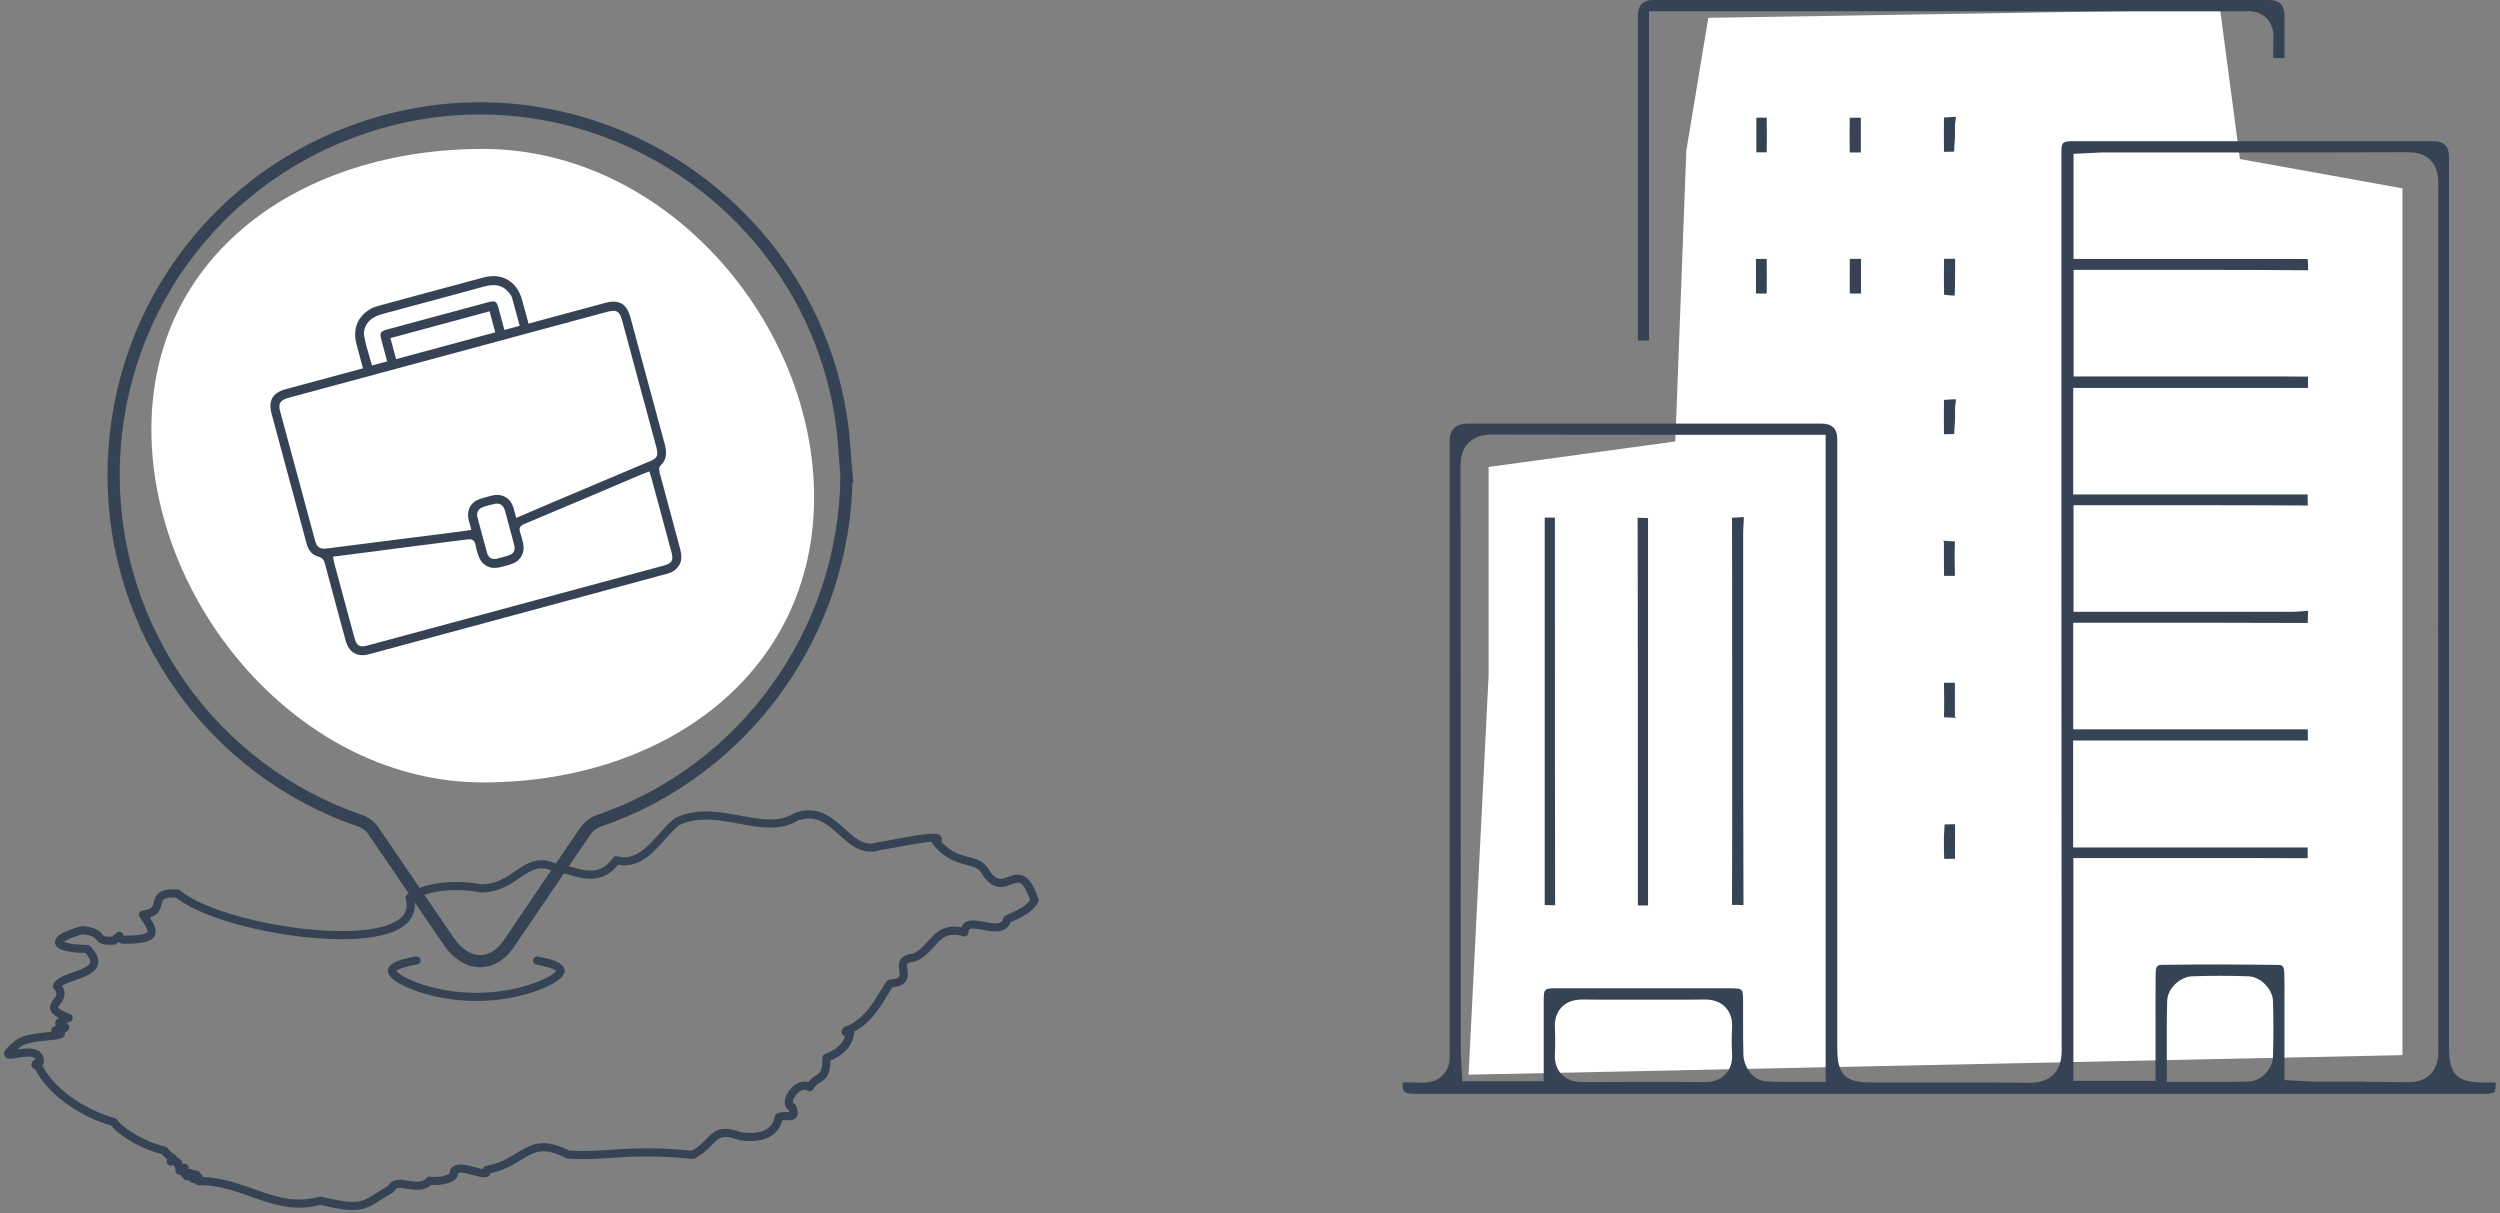 <svg width="307" height="149" viewBox="0 0 307 149" fill="none" xmlns="http://www.w3.org/2000/svg">
<rect x="0" y="0" width="307" height="149" fill="#808080" stroke="none"/>
<path d="M180.341 131.97L182.801 83V57.34L205.731 54.21L207.081 18.5L209.781 2.19L272.631 1.17L275.061 19.53L295.021 23.13V129.57L180.341 131.97Z" fill="white"/>
<path d="M173.651 134.31C173.471 134.31 173.301 134.31 173.131 134.29C172.501 134.23 172.301 134.04 172.261 133.44C172.251 133.27 172.241 133.1 172.231 132.92H172.851C173.501 132.92 174.031 132.92 174.511 132.95H174.751C175.801 132.95 176.671 132.6 177.261 131.94C177.871 131.26 178.121 130.36 178.011 129.25C177.991 129.11 178.011 128.94 178.011 128.77V128.33V54.22C178.011 52.753 178.751 52.02 180.231 52.02H223.721C224.988 52.02 225.621 52.667 225.621 53.96V128.79C225.621 131.96 226.591 132.93 229.781 132.93H240.121C243.721 132.92 246.491 132.93 249.111 132.97H249.121C250.071 132.97 251.261 132.86 252.161 131.96C253.061 131.06 253.171 129.86 253.171 128.91C253.141 97.38 253.141 65.32 253.141 34.31V19.4C253.141 18.96 253.131 18.55 253.161 18.16C253.211 17.62 253.371 17.44 253.901 17.37C254.111 17.34 254.351 17.34 254.551 17.34H298.821C300.101 17.34 300.741 17.983 300.741 19.27V128.63C300.741 131.97 301.701 132.93 305.031 132.93H306.491C306.471 133.28 306.441 133.62 306.391 133.94C306.371 134.05 306.351 134.19 305.791 134.28C305.561 134.31 305.301 134.32 305.081 134.32H174.351H173.631L173.651 134.31ZM290.601 132.86C292.551 132.86 294.121 132.87 295.551 132.9H295.721C296.191 132.9 297.561 132.9 298.521 131.85C299.331 130.98 299.421 129.85 299.421 129.08C299.391 93.05 299.391 57.18 299.421 22.47C299.421 21.68 299.321 20.53 298.451 19.66C297.591 18.8 296.481 18.69 295.601 18.69C288.001 18.72 280.401 18.72 273.311 18.72H258.301C257.911 18.72 257.511 18.74 257.141 18.77L254.631 18.89V31.8H281.621C282.161 31.8 282.891 31.8 283.391 31.82C283.421 32.22 283.431 32.76 283.441 33.19C279.941 33.16 276.231 33.14 271.451 33.14H254.641V46.23H277.861C279.511 46.23 281.431 46.23 283.421 46.25C283.421 46.71 283.421 47.17 283.421 47.64H254.591V60.72H283.381C283.381 61.19 283.381 61.63 283.401 62.08C279.871 62.06 276.091 62.04 271.231 62.04H254.631V75.13H270.261C273.961 75.13 277.651 75.13 281.351 75.13C281.801 75.13 282.251 75.1 282.691 75.06C282.961 75.04 283.201 75.02 283.431 75.01C283.431 75.18 283.431 75.37 283.411 75.59C283.401 75.89 283.391 76.19 283.391 76.5C279.151 76.48 275.011 76.47 270.871 76.47H254.591V89.56H281.121C281.991 89.56 282.731 89.56 283.401 89.56C283.401 90.02 283.401 90.48 283.401 90.94H254.581V104.07H283.381C283.381 104.52 283.381 104.95 283.381 105.39C279.141 105.37 274.991 105.37 270.851 105.37H254.611V132.73H264.701V125.83C264.701 123.8 264.691 121.71 264.711 119.65C264.721 118.49 264.981 118.49 265.671 118.48C267.951 118.45 270.231 118.44 272.451 118.44C274.871 118.44 277.281 118.46 279.631 118.49C280.181 118.49 280.481 118.5 280.511 119.49C280.541 120.49 280.541 121.52 280.531 122.51V123.89V132.63L283.041 132.77C283.531 132.8 283.851 132.82 284.181 132.82H290.601V132.86ZM201.801 132.86C204.301 132.86 206.801 132.86 209.301 132.88C210.021 132.88 211.071 132.78 211.881 131.92C212.481 131.29 212.751 130.45 212.701 129.42C212.641 128.36 212.641 127.27 212.701 126.19C212.761 125.16 212.481 124.32 211.881 123.69C211.281 123.06 210.441 122.74 209.381 122.74C208.221 122.76 207.171 122.76 206.111 122.76H201.971H197.691C196.581 122.76 195.471 122.76 194.361 122.74C193.201 122.74 192.361 123.06 191.761 123.69C191.171 124.31 190.891 125.18 190.941 126.19C190.991 127.26 190.991 128.35 190.941 129.42C190.891 130.45 191.161 131.3 191.761 131.92C192.671 132.88 193.901 132.88 194.301 132.88C196.821 132.87 199.311 132.86 201.801 132.86ZM272.611 119.83C271.471 119.83 270.321 119.85 269.181 119.89C267.841 119.93 266.181 121.28 266.131 122.88C266.071 124.81 266.081 126.73 266.081 128.76V132.86H271.941C273.191 132.86 274.671 132.86 276.191 132.81C277.761 132.77 279.081 131.14 279.121 129.82C279.191 127.42 279.191 125.1 279.121 122.91C279.071 121.44 277.581 119.94 276.111 119.89C274.961 119.85 273.781 119.83 272.621 119.83H272.611ZM212.561 121.37C214.001 121.37 214.041 121.41 214.051 122.87C214.051 123.66 214.051 124.45 214.051 125.24C214.051 126.65 214.051 128.11 214.091 129.56C214.131 130.82 215.131 132.69 216.841 132.79C217.611 132.84 218.431 132.86 219.501 132.86H224.191V53.39H203.381C197.861 53.39 190.591 53.39 183.301 53.36C182.391 53.36 181.241 53.47 180.351 54.36C179.461 55.25 179.351 56.43 179.351 57.35C179.381 75.74 179.381 94.43 179.381 112.51V128.97C179.381 129.36 179.401 129.75 179.431 130.16L179.571 132.77H189.571V128.15C189.571 126.37 189.571 124.62 189.571 122.87C189.571 121.43 189.651 121.36 191.051 121.36C194.591 121.36 198.121 121.36 201.661 121.36H212.561V121.37Z" fill="#364354"/>
<path d="M201.131 41.81V1.95C201.131 0.65 201.761 0 203.021 0H278.591C279.891 0 280.541 0.633 280.541 1.9C280.541 3.65 280.541 5.39 280.541 7.14C280.541 7.14 279.481 7.14 279.161 7.14C279.141 6.29 279.161 5.45 279.181 4.65C279.211 3.68 278.921 2.85 278.341 2.25C277.951 1.85 277.251 1.37 276.121 1.37C276.011 1.37 275.601 1.39 275.601 1.39H274.951L202.501 1.38V41.82H202.221C201.901 41.82 201.531 41.82 201.141 41.82L201.131 41.81Z" fill="#364354"/>
<path d="M215.681 18.72V14.45C215.681 14.45 216.661 14.45 216.951 14.45C216.981 15.87 216.981 17.3 216.951 18.71C216.661 18.71 216.341 18.71 215.991 18.71H215.671L215.681 18.72Z" fill="#364354"/>
<path d="M227.151 18.71C227.121 17.31 227.121 15.89 227.151 14.46C227.451 14.46 228.511 14.46 228.511 14.46V18.72H228.141C227.781 18.72 227.451 18.72 227.141 18.72L227.151 18.71Z" fill="#364354"/>
<path d="M238.721 18.66C238.701 17.18 238.701 15.78 238.721 14.43C238.881 14.43 239.031 14.41 239.191 14.4C239.541 14.38 239.881 14.35 240.181 14.35C240.181 14.43 240.181 14.52 240.181 14.6H240.161L240.071 15.36V16.77L239.961 18.62C239.551 18.63 239.131 18.64 238.711 18.65L238.721 18.66Z" fill="#364354"/>
<path d="M215.631 36.06V31.8C215.631 31.8 216.631 31.8 216.951 31.8C216.971 33.27 216.971 34.68 216.951 36.05C216.661 36.05 216.341 36.05 216.001 36.05H215.631V36.06Z" fill="#364354"/>
<path d="M227.161 36.05C227.141 35.07 227.141 34.08 227.151 33.11C227.151 32.67 227.151 32.23 227.151 31.79C227.381 31.79 228.271 31.79 228.531 31.79V36.05H228.121C227.771 36.05 227.461 36.05 227.161 36.05Z" fill="#364354"/>
<path d="M240.011 36.3C239.701 36.3 239.301 36.26 238.731 36.19C238.701 34.72 238.701 33.24 238.731 31.78C238.961 31.78 239.181 31.78 239.401 31.78C239.631 31.78 239.861 31.78 240.091 31.78C240.091 32.11 240.091 32.45 240.091 32.81C240.091 33.21 240.081 33.55 240.081 33.88C240.081 34.44 240.081 35.63 240.021 36.3H240.011Z" fill="#364354"/>
<path d="M238.721 53.34C238.701 51.86 238.701 50.46 238.721 49.11C238.861 49.11 239.011 49.09 239.151 49.08C239.541 49.05 239.881 49.03 240.191 49.03C240.191 49.11 240.191 49.2 240.191 49.28H240.171L240.081 50.04V51.45L239.971 53.3C239.561 53.31 239.141 53.32 238.721 53.33V53.34Z" fill="#364354"/>
<path d="M238.711 68.51V66.47H238.611C238.611 66.47 238.611 66.42 238.611 66.4C238.761 66.4 238.921 66.42 239.081 66.43C239.401 66.45 239.731 66.47 240.061 66.48C240.011 67.93 240.031 69.35 240.061 70.72C239.851 70.72 239.641 70.72 239.431 70.72C239.201 70.72 238.971 70.72 238.731 70.72C238.731 70.33 238.711 68.52 238.711 68.52V68.51Z" fill="#364354"/>
<path d="M239.621 88.13C239.301 88.11 239.001 88.09 238.721 88.08C238.761 86.6 238.741 85.16 238.721 83.84C238.951 83.84 239.181 83.84 239.411 83.84C239.641 83.84 239.851 83.84 240.061 83.84C240.061 84.24 240.061 84.64 240.061 85.02V88.06H240.181V88.15C240.001 88.15 239.811 88.13 239.621 88.12V88.13Z" fill="#364354"/>
<path d="M238.751 105.47C238.711 104.89 238.711 103.92 238.711 103.21V102.77L238.801 101.24C239.231 101.23 239.651 101.22 240.081 101.21C240.081 101.61 240.081 102.01 240.081 102.42C240.081 102.42 240.071 105.07 240.071 105.45C239.701 105.47 239.371 105.47 239.091 105.47C238.961 105.47 238.851 105.47 238.761 105.47H238.751Z" fill="#364354"/>
<path d="M190.981 111.17C190.651 111.15 190.301 111.14 189.911 111.14C189.841 111.14 189.761 111.14 189.691 111.14V63.56C189.691 63.56 190.661 63.56 190.941 63.56V74.52C190.941 86.55 190.941 98.94 190.971 111.15L190.981 111.17Z" fill="#364354"/>
<path d="M201.131 111.18V101.18C201.131 88.86 201.131 76.12 201.101 63.58C201.431 63.6 201.781 63.61 202.171 63.61C202.241 63.61 202.311 63.61 202.381 63.61V111.19H202.051C201.711 111.19 201.411 111.19 201.131 111.19V111.18Z" fill="#364354"/>
<path d="M214.091 111.15C213.821 111.13 213.541 111.12 213.271 111.12C213.081 111.12 212.881 111.12 212.691 111.13C212.721 105.38 212.711 99.61 212.711 94V81.4C212.711 75.56 212.711 69.52 212.691 63.57C213.031 63.57 213.371 63.54 213.701 63.52C213.851 63.51 214.001 63.5 214.141 63.49C214.141 63.72 214.131 64.03 214.101 64.44C214.081 64.85 214.061 65.25 214.061 65.62V81.87C214.061 91.46 214.061 101.38 214.101 111.14L214.091 111.15Z" fill="#364354"/>
<path d="M99.971 61.06C99.971 82.54 81.771 96.08 59.311 96.08C36.851 96.08 18.591 74.23 18.591 52.75C18.591 31.27 36.861 18.29 59.311 18.29C81.761 18.29 99.971 39.57 99.971 61.05V61.06Z" fill="white"/>
<path d="M103.951 58.46C103.761 77.6 91.531 94.65 73.481 100.82C72.891 101.02 72.281 101.5 71.921 102.02C68.741 106.62 65.631 111.27 62.481 115.89C61.121 117.88 59.091 118.58 57.221 117.58C56.431 117.16 55.701 116.45 55.181 115.7C52.021 111.13 48.941 106.51 45.781 101.93C45.441 101.44 44.851 101 44.291 100.81C26.101 94.63 13.801 77.32 13.951 58.05C14.111 37.56 27.731 20.03 47.571 14.79C73.211 8.02 99.321 25.17 103.301 51.42C103.651 53.75 103.741 56.11 103.961 58.46H103.951Z" stroke="#364354" stroke-width="1.5" stroke-miterlimit="10"/>
<path d="M83.571 67.59L82.881 65.02C82.251 62.69 81.621 60.36 81.001 58.03C80.931 57.75 80.911 57.37 81.091 57.19C81.801 56.52 81.961 55.76 81.631 54.55C80.611 50.81 79.601 47.07 78.591 43.33L77.421 38.99C76.961 37.3 76.011 36.74 74.341 37.19L64.901 39.74L64.581 38.55C64.421 37.94 64.261 37.35 64.091 36.76C63.451 34.53 61.611 33.47 59.391 34.07C57.581 34.55 55.771 35.04 53.961 35.53C51.471 36.2 48.991 36.88 46.501 37.55C46.021 37.68 45.671 37.82 45.391 38C43.871 38.95 43.311 40.42 43.771 42.24C43.931 42.86 44.101 43.47 44.271 44.11L44.571 45.23L35.091 47.79C33.471 48.23 32.921 49.19 33.351 50.81L37.651 66.76C37.881 67.63 38.361 68.16 39.081 68.35C39.611 68.49 39.781 68.79 39.901 69.22C40.741 72.39 41.601 75.56 42.461 78.72C42.771 79.85 43.511 80.46 44.511 80.46C44.751 80.46 45.001 80.42 45.271 80.35L59.801 76.43C67.181 74.44 74.561 72.44 81.941 70.45C82.301 70.35 82.621 70.21 82.841 70.03C83.601 69.44 83.841 68.64 83.551 67.58L83.571 67.59ZM59.331 62.26C59.551 62.19 59.771 62.12 59.991 62.06C60.221 62 60.451 61.94 60.681 61.89C61.351 61.74 61.791 61.99 61.991 62.65C62.141 63.15 62.271 63.66 62.401 64.17L62.731 65.38C62.871 65.88 63.001 66.38 63.131 66.88C63.321 67.63 63.091 68.03 62.331 68.25C62.141 68.3 61.961 68.36 61.771 68.41C61.531 68.48 61.291 68.54 61.041 68.6C60.421 68.75 59.971 68.5 59.811 67.89C59.411 66.43 59.011 64.97 58.631 63.51C58.481 62.93 58.741 62.46 59.331 62.27V62.26ZM79.701 56.68L67.621 61.79C66.851 62.12 66.081 62.45 65.281 62.79L63.391 63.6L63.221 62.96C63.161 62.73 63.111 62.53 63.051 62.33C62.681 61.16 61.681 60.57 60.491 60.84C60.241 60.9 59.991 60.96 59.741 61.03C59.481 61.1 59.221 61.18 58.961 61.26C57.851 61.62 57.291 62.6 57.531 63.76C57.571 63.97 57.631 64.18 57.711 64.44L57.881 65.07L57.271 65.16C57.031 65.2 56.811 65.23 56.591 65.26C51.111 65.96 45.641 66.65 40.161 67.35C39.271 67.46 38.911 67.22 38.681 66.35C37.251 61.07 35.831 55.79 34.401 50.51C34.141 49.55 34.401 49.13 35.431 48.85L74.501 38.31C74.841 38.22 75.111 38.17 75.331 38.17C75.921 38.17 76.171 38.52 76.411 39.4L80.581 54.85C80.881 55.96 80.741 56.26 79.701 56.7V56.68ZM46.821 67.59C50.331 67.14 53.851 66.69 57.361 66.24C57.811 66.18 58.281 66.22 58.401 66.94C58.471 67.37 58.611 67.8 58.751 68.24C59.121 69.36 60.101 69.93 61.251 69.69C61.521 69.63 61.791 69.57 62.051 69.5C62.331 69.42 62.611 69.34 62.881 69.24C63.911 68.88 64.461 67.92 64.261 66.84C64.161 66.33 64.031 65.84 63.871 65.37C63.701 64.88 63.851 64.57 64.351 64.36C66.971 63.27 69.581 62.17 72.191 61.06C73.481 60.51 74.781 59.96 76.071 59.41L78.801 58.25C78.941 58.19 79.091 58.14 79.261 58.07L79.741 57.89L79.881 58.33C79.931 58.47 79.971 58.59 80.001 58.72C80.821 61.74 81.631 64.76 82.451 67.78C82.731 68.82 82.521 69.18 81.491 69.46L45.161 79.26C44.161 79.53 43.791 79.32 43.521 78.31C42.721 75.35 41.921 72.39 41.121 69.43L41.061 69.2C41.031 69.09 41.011 68.98 40.981 68.83L40.881 68.36L46.831 67.6L46.821 67.59ZM60.121 38.23L60.821 40.81L48.641 44.1L47.941 41.52L60.121 38.23ZM61.941 40.52L61.241 37.92C60.981 36.96 60.841 36.88 59.891 37.13L47.611 40.44C46.671 40.7 46.591 40.84 46.851 41.81L47.541 44.38L45.681 44.88L45.621 44.67C45.531 44.33 45.431 44 45.321 43.64C45.091 42.87 44.861 42.07 44.721 41.27C44.551 40.24 45.191 39.22 46.301 38.78C46.501 38.7 46.711 38.63 46.921 38.57L53.571 36.78C55.561 36.24 57.551 35.71 59.551 35.16C59.921 35.06 60.271 35.01 60.591 35.01C61.381 35.01 62.001 35.32 62.521 35.96C62.661 36.13 62.821 36.34 62.881 36.57C63.101 37.34 63.311 38.12 63.531 38.95L63.821 40.01L61.931 40.52H61.941Z" fill="#364354"/>
<path d="M10.731 116.54C13.761 119.8 7.681 119.52 7.001 121.08C8.721 123.11 4.391 123.45 8.431 125C5.191 126.08 10.131 125.96 6.801 126.51C6.721 126.76 6.951 126.78 7.251 126.63C8.621 127.51 3.751 126.93 2.221 128.16C-1.679 131.32 5.021 127.53 4.891 130.42C4.541 130.44 3.991 130.87 4.681 130.89C5.971 133.68 9.601 136.55 13.951 137.78C14.931 139.14 17.961 140.83 20.161 141.28C20.871 142.29 21.821 142.21 20.971 142.63C22.781 142.51 21.081 143.41 22.671 143.41C20.911 144 23.371 143.58 22.721 144.19C23.461 143.94 23.031 144.24 22.971 144.46C23.771 144.47 22.931 143.6 23.751 144.35C24.671 143.81 23.261 144.77 24.401 144.59C23.021 144.83 23.941 144.63 24.381 145.04C29.981 144.94 33.781 149.01 39.331 147.44C45.011 148.79 44.601 147.92 48.041 145.99C48.751 144.38 51.311 146.62 52.761 144.98C53.791 145.17 56.031 144.8 55.731 143.9C56.301 142.6 60.141 144.99 59.781 143.65C64.371 142.89 64.851 139.22 69.741 141.78C74.761 142.09 76.971 141.01 85.061 141.82C87.801 140.42 87.371 138.21 90.871 139.52C93.221 139.88 95.281 139.32 95.621 137.21C96.491 136.72 97.961 137.72 97.301 135.98C96.001 135.65 97.881 132.52 99.431 133.51C100.581 131.74 101.441 133.01 101.491 129.89C103.341 129.21 104.211 128.11 104.411 126.83C103.531 126.91 103.741 126.51 104.471 126.36C107.031 125.01 107.831 122.97 109.281 120.79C112.891 120.52 109.121 117.92 112.201 117.6C114.641 116.7 114.841 113.44 118.431 114.5C118.501 111.99 123.031 115.44 123.691 112.89C125.131 112.18 126.321 111.82 127.041 110.58C125.111 104.66 123.381 111.03 120.951 106.96C119.901 105.16 117.341 106.41 114.931 103.34C116.651 102.04 108.601 103.89 107.931 103.91C103.951 105.23 102.611 98.58 97.791 100.29C93.791 102.85 88.141 98.52 83.171 100.88C81.041 102.47 79.191 106.53 75.681 105.64C73.321 108.94 70.271 106.64 68.061 106.51C64.441 104.88 63.451 109.1 59.021 109.09C55.941 108.48 52.251 108.83 50.301 110.25C52.511 118.07 27.391 114.52 21.801 109.73C17.821 109.46 20.771 111.99 17.561 112.31C18.821 114.23 19.871 115.46 15.041 115.4C14.311 114.94 15.131 114.54 13.991 115.5C11.251 115.68 13.231 114.57 10.101 114.22C6.031 115.36 6.381 116.44 10.721 116.54H10.731Z" stroke="#364354" stroke-linecap="round" stroke-linejoin="round"/>
<path d="M65.951 117.96C67.741 118.28 68.841 118.72 68.841 119.2C68.841 120.19 64.201 122.42 58.481 122.42C52.761 122.42 48.121 120.18 48.121 119.2C48.121 118.71 49.281 118.26 51.151 117.94" stroke="#364354" stroke-linecap="round" stroke-linejoin="round"/>
</svg>
